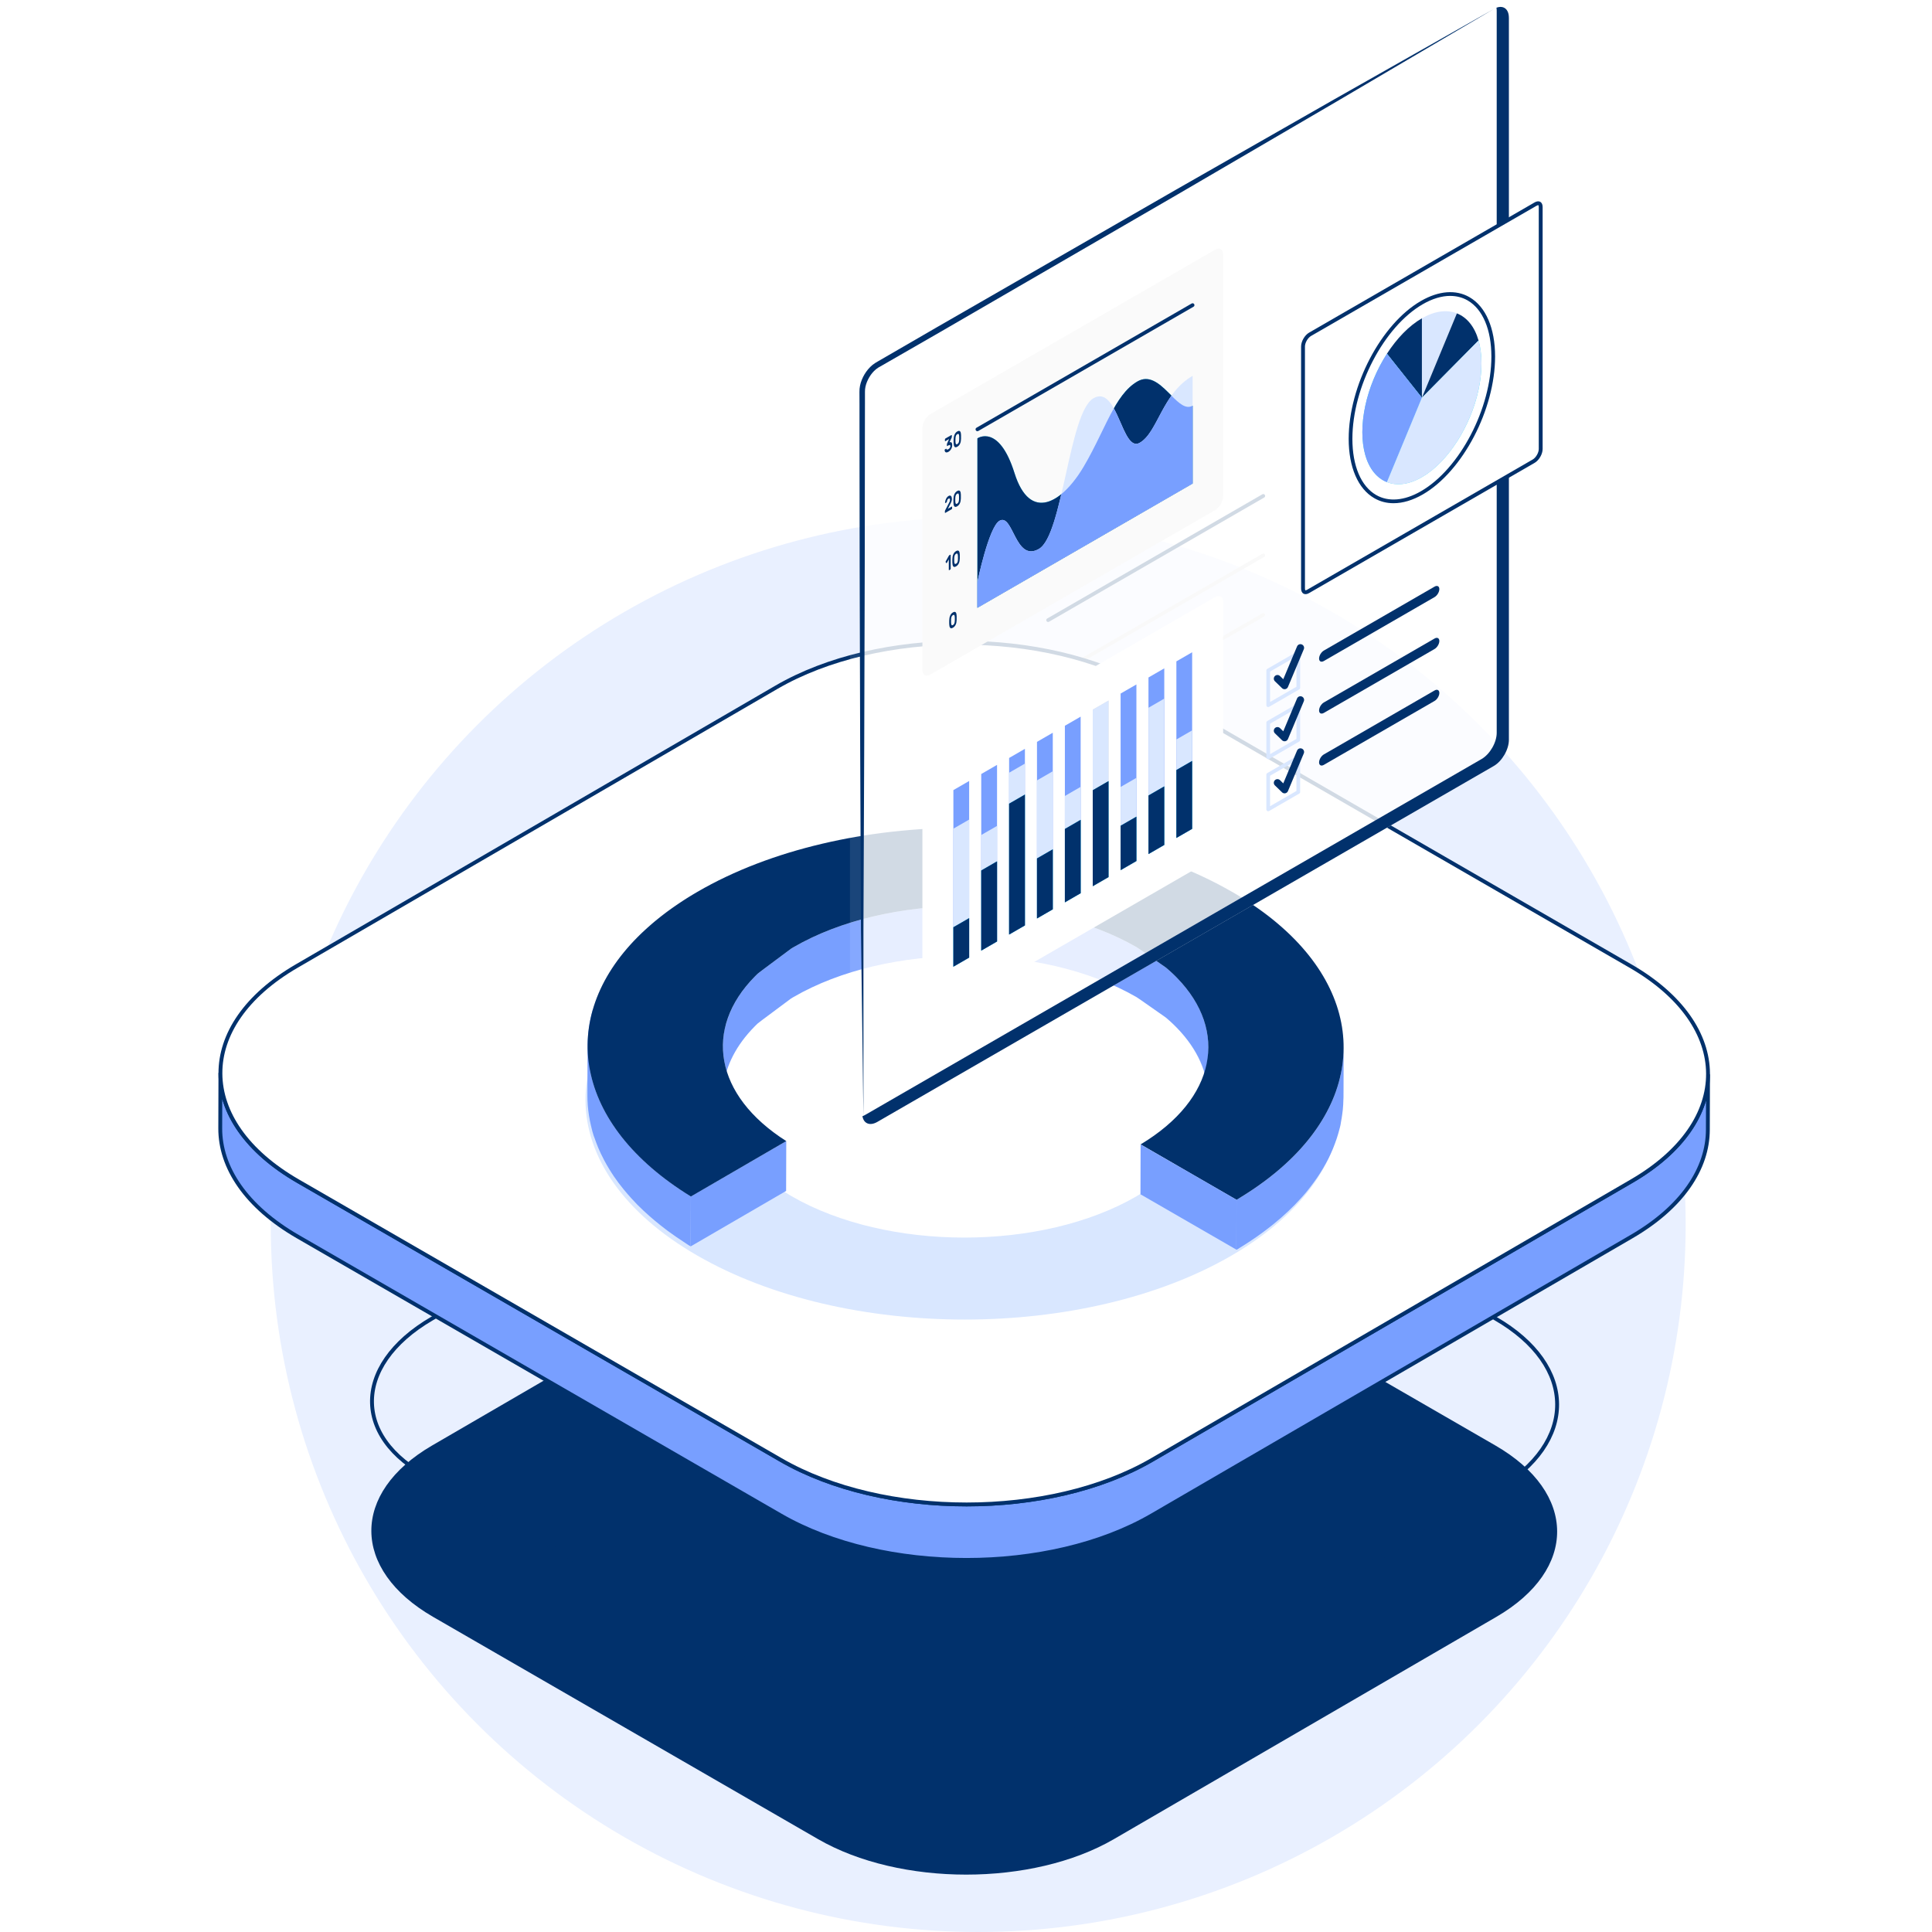 <svg width="500" height="500" viewBox="0 0 500 500" fill="none" xmlns="http://www.w3.org/2000/svg">
<rect x="0" y="0" width="500" height="500" fill="#808080" stroke="none"/>
<g clip-path="url(#clip0_4365_24511)">
<rect width="500" height="500" fill="white"/>
<ellipse cx="253.159" cy="316.909" rx="183.089" ry="183.091" fill="#E9F0FF"/>
<path d="M271.247 191.757C271.081 191.757 270.921 191.671 270.835 191.517C270.699 191.289 270.779 190.994 271.007 190.865L326.701 158.713C326.929 158.584 327.224 158.658 327.353 158.892C327.488 159.119 327.408 159.414 327.181 159.544L271.486 191.695C271.413 191.738 271.327 191.757 271.247 191.757Z" fill="#E0E0E0"/>
<path d="M271.247 176.354C271.081 176.354 270.921 176.268 270.835 176.115C270.699 175.887 270.779 175.592 271.007 175.463L326.701 143.311C326.929 143.182 327.224 143.256 327.353 143.489C327.488 143.717 327.408 144.012 327.181 144.141L271.486 176.293C271.413 176.336 271.327 176.354 271.247 176.354Z" fill="#E0E0E0"/>
<path d="M271.247 160.968C271.081 160.968 270.921 160.882 270.835 160.728C270.699 160.5 270.779 160.205 271.007 160.076L326.701 127.924C326.929 127.795 327.224 127.869 327.353 128.103C327.488 128.33 327.408 128.625 327.181 128.754L271.486 160.906C271.413 160.949 271.327 160.968 271.247 160.968Z" fill="#01316C"/>
<path d="M386.998 374.087C408.217 386.341 408.328 406.201 387.25 418.45L288.288 475.959C267.205 488.213 232.92 488.213 211.701 475.959L112.093 418.45C90.874 406.195 90.763 386.335 111.841 374.087L210.803 316.578C231.887 304.323 266.172 304.323 287.391 316.578L386.998 374.087Z" fill="#01316C"/>
<path d="M386.995 341.223C408.214 353.478 408.325 373.338 387.247 385.586L288.285 443.095C267.201 455.35 232.916 455.35 213.136 441.079L113.528 383.57C90.864 373.338 90.754 353.478 111.837 341.223L210.8 283.714C231.883 271.46 266.168 271.46 287.387 283.714L386.995 341.223Z" stroke="#01316C" stroke-miterlimit="10"/>
<path d="M422.291 305.672L298.143 377.821C271.698 393.193 228.682 393.193 202.059 377.821L77.1 305.672C63.702 297.937 57.012 287.785 57.043 277.652L57 292.01C56.969 302.143 63.659 312.294 77.057 320.029L202.016 392.178C228.639 407.55 271.649 407.55 298.1 392.178L422.248 320.029C435.387 312.393 441.966 302.401 441.991 292.397L442.034 278.04C442.003 288.044 435.43 298.035 422.291 305.672Z" fill="#789FFF" stroke="#01316C" stroke-miterlimit="10"/>
<path d="M421.98 250.014C448.603 265.386 448.739 290.3 422.293 305.672L298.146 377.821C271.701 393.193 228.685 393.193 202.062 377.821L77.103 305.672C50.479 290.3 50.344 265.386 76.789 250.014L200.936 177.865C227.382 162.493 270.397 162.493 297.021 177.865L421.98 250.014Z" fill="white" stroke="#01316C" stroke-miterlimit="10"/>
<path d="M318.33 244.755C279.999 222.625 218.04 222.613 179.961 244.749C141.876 266.884 142.079 302.774 180.41 324.909C218.728 347.033 280.7 347.033 318.779 324.903C356.863 302.768 356.648 266.884 318.33 244.761V244.755ZM294.184 309.568C269.596 323.858 229.587 323.858 204.845 309.568C180.096 295.279 179.967 272.104 204.556 257.815C229.144 243.525 269.147 243.531 293.895 257.815C318.637 272.098 318.773 295.266 294.184 309.556V309.568Z" fill="#D9E7FF"/>
<path d="M320.121 231.56L320.084 244.466C319.955 244.386 319.832 244.312 319.696 244.232L319.733 231.326C319.862 231.406 319.991 231.48 320.121 231.56Z" fill="#F0F0F0"/>
<path d="M177.893 232.379L177.856 245.285C177.764 245.347 177.671 245.402 177.579 245.463L177.616 232.557C177.708 232.496 177.8 232.44 177.893 232.379Z" fill="#F0F0F0"/>
<path d="M331.338 252.547C331.516 252.701 331.682 252.854 331.861 253.008C331.688 252.854 331.516 252.701 331.338 252.547Z" fill="#F0F0F0"/>
<path d="M323.61 233.747L323.573 246.653C323.419 246.548 323.272 246.45 323.118 246.351L323.155 233.445C323.309 233.55 323.456 233.648 323.61 233.747Z" fill="#F0F0F0"/>
<path d="M175.446 233.973L175.409 246.879C175.261 246.977 175.126 247.076 174.984 247.168L175.021 234.262C175.163 234.163 175.304 234.065 175.446 233.973Z" fill="#F0F0F0"/>
<path d="M175.015 234.262C175.156 234.163 175.297 234.065 175.439 233.973C175.291 234.071 175.156 234.163 175.015 234.262Z" fill="#F0F0F0"/>
<path d="M165.667 254.729C165.851 254.55 166.036 254.366 166.227 254.188C166.036 254.366 165.851 254.544 165.667 254.729Z" fill="#F0F0F0"/>
<path d="M171.134 249.974C171.146 245.67 171.158 241.372 171.171 237.068C171.324 236.951 171.472 236.834 171.626 236.711L171.589 249.617C171.435 249.734 171.281 249.851 171.134 249.974Z" fill="#F0F0F0"/>
<path d="M171.134 249.976C171.134 249.976 171.109 249.995 171.097 250.007L171.134 237.101C171.134 237.101 171.158 237.083 171.17 237.07C171.158 241.374 171.146 245.672 171.134 249.976Z" fill="#F0F0F0"/>
<path d="M162.298 258.311C162.421 258.17 162.544 258.028 162.673 257.887C162.55 258.028 162.421 258.17 162.298 258.311Z" fill="#F0F0F0"/>
<path d="M331.496 252.684C331.447 252.641 331.392 252.592 331.343 252.549L331.38 239.643C331.429 239.686 331.484 239.735 331.533 239.778C331.521 244.082 331.509 248.38 331.496 252.684Z" fill="#F0F0F0"/>
<path d="M331.493 252.685C331.505 248.381 331.518 244.083 331.53 239.779C331.647 239.884 331.758 239.982 331.874 240.087C331.862 244.391 331.85 248.689 331.837 252.993C331.721 252.888 331.61 252.79 331.493 252.685Z" fill="#F0F0F0"/>
<path d="M331.841 252.986C331.853 248.682 331.865 244.384 331.878 240.08C331.884 240.08 331.89 240.092 331.896 240.099L331.859 253.005L331.841 252.986Z" fill="#F0F0F0"/>
<path d="M332.795 253.852C332.752 253.809 332.703 253.766 332.66 253.723L332.697 240.816C332.746 240.859 332.789 240.903 332.832 240.946C332.82 245.25 332.808 249.548 332.795 253.852Z" fill="#F0F0F0"/>
<path d="M332.797 253.857C332.809 249.553 332.822 245.255 332.834 240.951C332.969 241.08 333.104 241.203 333.24 241.332C333.227 245.636 333.215 249.934 333.203 254.239C333.067 254.109 332.932 253.986 332.797 253.857Z" fill="#F0F0F0"/>
<path d="M333.202 254.234C333.214 249.93 333.227 245.632 333.239 241.328C333.239 241.328 333.245 241.334 333.251 241.34L333.214 254.247C333.214 254.247 333.208 254.24 333.202 254.234Z" fill="#F0F0F0"/>
<path d="M166.231 254.189C166.244 249.885 166.256 245.587 166.268 241.283L166.231 254.189Z" fill="#F0F0F0"/>
<path d="M165.705 254.687C165.717 250.383 165.73 246.085 165.742 241.781C165.914 241.615 166.086 241.449 166.258 241.283C166.246 245.587 166.234 249.885 166.222 254.189C166.043 254.355 165.877 254.521 165.705 254.687Z" fill="#F0F0F0"/>
<path d="M165.704 254.699C165.704 254.699 165.679 254.724 165.667 254.736L165.704 241.83C165.704 241.83 165.729 241.805 165.741 241.793C165.729 246.097 165.716 250.395 165.704 254.699Z" fill="#F0F0F0"/>
<path d="M165.068 242.455L165.031 255.361C164.865 255.527 164.699 255.693 164.539 255.865L164.576 242.959C164.742 242.793 164.902 242.627 165.068 242.455Z" fill="#F0F0F0"/>
<path d="M164.358 243.179C164.432 243.105 164.5 243.031 164.574 242.951C164.5 243.025 164.432 243.099 164.358 243.179Z" fill="#F0F0F0"/>
<path d="M164.573 242.951L164.536 255.857C164.463 255.931 164.395 256.005 164.321 256.085L164.358 243.179C164.432 243.105 164.5 243.031 164.573 242.951Z" fill="#F0F0F0"/>
<path d="M164.357 243.178L164.32 256.084C164.228 256.176 164.142 256.268 164.05 256.367L164.087 243.461C164.173 243.368 164.265 243.276 164.357 243.178Z" fill="#F0F0F0"/>
<path d="M163.824 243.746C163.91 243.654 164.003 243.555 164.089 243.463C163.996 243.555 163.91 243.654 163.824 243.746Z" fill="#F0F0F0"/>
<path d="M164.088 243.463L164.052 256.369C163.959 256.461 163.873 256.56 163.787 256.652L163.824 243.746C163.91 243.654 164.002 243.555 164.088 243.463Z" fill="#F0F0F0"/>
<path d="M163.822 243.75L163.785 256.656C163.718 256.73 163.65 256.804 163.576 256.878L163.613 243.971C163.681 243.898 163.748 243.824 163.822 243.75Z" fill="#F0F0F0"/>
<path d="M163.622 243.959L163.585 256.865C163.474 256.988 163.364 257.105 163.253 257.228L163.29 244.322C163.4 244.199 163.511 244.082 163.622 243.959Z" fill="#F0F0F0"/>
<path d="M163.291 244.336L163.254 257.242C163.211 257.291 163.168 257.334 163.125 257.384L163.162 244.477C163.205 244.428 163.248 244.385 163.291 244.336Z" fill="#F0F0F0"/>
<path d="M163.161 244.471L163.124 257.377C163.001 257.518 162.872 257.654 162.749 257.795L162.786 244.889C162.909 244.747 163.032 244.612 163.161 244.471Z" fill="#F0F0F0"/>
<path d="M162.783 244.893L162.746 257.799C162.746 257.799 162.697 257.854 162.666 257.885L162.703 244.979C162.703 244.979 162.752 244.923 162.783 244.893Z" fill="#F0F0F0"/>
<path d="M162.702 244.967L162.665 257.873C162.542 258.014 162.413 258.156 162.29 258.297L162.327 245.391C162.45 245.25 162.573 245.108 162.702 244.967Z" fill="#F0F0F0"/>
<path d="M162.333 245.404L162.296 258.31C162.296 258.31 162.247 258.366 162.223 258.397L162.26 245.49C162.26 245.49 162.309 245.435 162.333 245.404Z" fill="#F0F0F0"/>
<path d="M162.263 245.479L162.226 258.385C162.097 258.538 161.968 258.692 161.839 258.846L161.876 245.94C162.005 245.786 162.134 245.632 162.263 245.479Z" fill="#F0F0F0"/>
<path d="M161.874 245.945L161.837 258.851C161.837 258.851 161.812 258.882 161.794 258.901L161.831 245.994C161.831 245.994 161.855 245.964 161.874 245.945Z" fill="#F0F0F0"/>
<path d="M161.836 245.99L161.799 258.896C161.67 259.05 161.541 259.204 161.418 259.358L161.455 246.451C161.578 246.298 161.707 246.144 161.836 245.99Z" fill="#F0F0F0"/>
<path d="M161.453 246.457L161.416 259.363C161.416 259.363 161.385 259.4 161.373 259.419L161.41 246.512C161.41 246.512 161.441 246.475 161.453 246.457Z" fill="#F0F0F0"/>
<path d="M161.406 246.516L161.369 259.422C161.24 259.582 161.111 259.742 160.981 259.901L161.018 246.995C161.147 246.835 161.277 246.675 161.406 246.516Z" fill="#F0F0F0"/>
<path d="M161.02 246.982L160.984 259.889C160.984 259.889 160.965 259.907 160.959 259.919L160.996 247.013C160.996 247.013 161.014 246.995 161.02 246.982Z" fill="#F0F0F0"/>
<path d="M159.485 261.875C159.498 257.571 159.51 253.273 159.522 248.969C159.996 248.311 160.488 247.659 160.998 247.014L160.961 259.92C160.445 260.565 159.953 261.217 159.485 261.875Z" fill="#F0F0F0"/>
<path d="M157.116 265.515C157.129 261.211 157.141 256.913 157.153 252.609C157.866 251.385 158.653 250.168 159.514 248.969C159.502 253.273 159.49 257.571 159.477 261.875C158.616 263.074 157.829 264.291 157.116 265.515Z" fill="#F0F0F0"/>
<path d="M188.213 276.697C188.281 276.488 188.354 276.279 188.434 276.07C188.36 276.279 188.287 276.488 188.213 276.697Z" fill="#F0F0F0"/>
<path d="M154.808 270.165C154.82 265.861 154.832 261.563 154.844 257.259C155.502 255.697 156.271 254.148 157.156 252.623C157.144 256.927 157.132 261.225 157.12 265.529C156.234 267.06 155.459 268.61 154.808 270.165Z" fill="#F0F0F0"/>
<path d="M190.867 258.298C190.904 258.236 190.941 258.175 190.984 258.113C190.947 258.175 190.91 258.236 190.867 258.298Z" fill="#F0F0F0"/>
<path d="M190.56 258.819C190.664 258.647 190.769 258.481 190.873 258.309C190.769 258.475 190.664 258.647 190.56 258.819Z" fill="#F0F0F0"/>
<path d="M153.454 273.925C153.466 269.627 153.479 265.323 153.491 261.025C153.866 259.758 154.315 258.504 154.844 257.256C154.831 261.56 154.819 265.858 154.807 270.162C154.284 271.41 153.835 272.665 153.46 273.931L153.454 273.925Z" fill="#F0F0F0"/>
<path d="M304.617 253.084C304.475 252.942 304.358 252.819 304.235 252.696C304.094 252.555 303.971 252.432 303.848 252.315C303.694 252.161 303.571 252.051 303.455 251.94C303.27 251.768 303.159 251.663 303.043 251.559C302.858 251.393 302.747 251.288 302.624 251.184C302.428 251.012 302.311 250.907 302.2 250.809C302.003 250.637 301.887 250.538 301.77 250.44C294.557 245.373 294.367 245.263 294.176 245.152C269.575 230.948 229.794 230.948 205.341 245.158C205.15 245.269 204.966 245.379 204.781 245.49C196.339 251.768 196.228 251.872 196.118 251.977C195.933 252.155 195.823 252.266 195.706 252.377C195.54 252.537 195.423 252.659 195.306 252.776C191.408 256.736 188.924 261.028 187.799 265.412C187.799 265.375 187.799 265.332 187.799 265.295C187.719 265.603 187.645 265.916 187.577 266.224C187.504 266.556 187.442 266.888 187.387 267.22C187.338 267.515 187.313 267.816 187.276 268.111C187.258 268.265 187.233 268.419 187.221 268.572C187.147 269.286 187.098 269.999 187.092 270.712L187.055 283.618C187.055 283.618 187.055 283.575 187.055 283.551V283.631C187.055 282.911 187.104 282.198 187.178 281.479C187.196 281.325 187.215 281.171 187.233 281.017C187.903 275.699 190.572 270.448 195.269 265.683C195.386 265.566 195.503 265.449 195.669 265.283C195.78 265.172 195.896 265.061 196.081 264.883C196.192 264.779 196.296 264.674 204.744 258.396C204.929 258.286 205.119 258.175 205.304 258.064C229.763 243.848 269.539 243.848 294.139 258.058C294.33 258.169 294.521 258.279 301.733 263.346C301.85 263.444 301.967 263.543 302.163 263.715C302.28 263.813 302.391 263.918 302.588 264.09C302.704 264.194 302.821 264.299 303.006 264.465C303.123 264.57 303.233 264.674 303.418 264.846C303.534 264.957 303.657 265.074 303.811 265.221C303.934 265.344 304.057 265.461 304.198 265.603C304.321 265.726 304.444 265.849 304.58 265.99C309.997 271.555 312.696 277.759 312.684 283.957L312.72 271.05C312.739 264.852 310.04 258.642 304.617 253.084Z" fill="#789FFF"/>
<path d="M347.686 284.053C347.711 274.412 343.517 264.764 335.112 256.113L335.149 243.207C343.56 251.858 347.754 261.506 347.723 271.147C347.711 275.02 347.699 280.179 347.686 284.053Z" fill="#F0F0F0"/>
<path d="M187.305 286.983C187.127 285.858 187.041 284.733 187.047 283.607L187.084 270.701C187.084 271.826 187.17 272.952 187.342 274.077C187.33 278.381 187.318 282.679 187.305 286.983Z" fill="#F0F0F0"/>
<path d="M187.309 286.986C187.278 286.58 187.309 286.045 187.309 285.639C187.309 285.43 187.309 285.147 187.309 284.932C187.309 284.717 187.309 284.428 187.309 284.213C187.309 283.217 187.309 282.221 187.315 281.225C187.315 279.3 187.327 277.382 187.333 275.457C187.333 275.002 187.333 274.541 187.333 274.086C187.438 274.756 187.573 275.426 187.745 276.09C187.733 280.395 187.721 284.692 187.708 288.997C187.542 288.333 187.401 287.662 187.296 286.992L187.309 286.986Z" fill="#F0F0F0"/>
<path d="M187.718 288.983C187.681 288.7 187.718 288.417 187.718 288.134C187.718 287.851 187.718 287.568 187.718 287.286C187.73 283.547 187.736 279.809 187.748 276.07C188.437 278.782 189.654 281.457 191.394 284.045C191.382 288.349 191.37 292.647 191.358 296.951C189.611 294.369 188.4 291.688 187.711 288.976L187.718 288.983Z" fill="#F0F0F0"/>
<path d="M191.37 296.955C191.29 296.691 191.37 296.31 191.37 296.033C191.37 295.025 191.37 294.016 191.376 293.008C191.376 291.692 191.382 290.376 191.388 289.06C191.388 287.388 191.4 285.715 191.4 284.043C191.984 284.91 192.63 285.771 193.337 286.613C193.325 290.917 193.312 295.215 193.3 299.519C192.593 298.671 191.947 297.816 191.363 296.949L191.37 296.955Z" fill="#F0F0F0"/>
<path d="M193.304 299.535C193.304 299.535 193.304 299.48 193.304 299.455C193.304 299.252 193.304 299.055 193.304 298.853C193.304 298.625 193.304 298.398 193.304 298.176C193.316 294.327 193.328 290.478 193.334 286.629C195.917 289.722 199.293 292.655 203.474 295.311L203.437 308.217C199.262 305.561 195.88 302.628 193.304 299.535Z" fill="#F0F0F0"/>
<path d="M178.801 309.649C178.119 309.231 177.473 308.801 176.815 308.37C176.2 307.971 175.585 307.565 174.995 307.159C174.269 306.661 173.556 306.157 172.868 305.646C172.253 305.191 171.669 304.724 171.078 304.263C170.064 303.464 169.092 302.658 168.164 301.834C167.641 301.373 167.125 300.912 166.627 300.451C166.067 299.922 165.514 299.393 164.985 298.858C164.456 298.323 163.958 297.782 163.46 297.235C162.741 296.448 162.058 295.655 161.407 294.855C160.97 294.32 160.54 293.779 160.134 293.238C159.74 292.709 159.353 292.181 158.99 291.646C158.547 291 158.135 290.348 157.736 289.697C157.299 288.989 156.893 288.276 156.506 287.557C156.168 286.924 155.836 286.284 155.535 285.645C155.295 285.14 155.067 284.636 154.858 284.126C154.532 283.351 154.237 282.57 153.973 281.783C153.604 280.713 153.278 279.643 153.02 278.567C153.008 278.506 152.989 278.451 152.977 278.389C152.872 277.934 152.792 277.479 152.706 277.018C152.915 275.985 153.149 274.952 153.456 273.931C153.469 269.633 153.481 265.329 153.493 261.031C153.02 262.618 152.669 264.21 152.43 265.809C152.245 267.075 152.128 268.342 152.085 269.615C152.073 269.941 152.067 270.261 152.067 270.586V270.925C152.067 270.82 152.055 270.715 152.055 270.611L152.018 283.517C152.018 285.257 152.159 286.991 152.43 288.725C152.43 288.756 152.442 288.787 152.448 288.817C152.577 289.647 152.743 290.471 152.94 291.301C152.952 291.357 152.971 291.418 152.983 291.474C153.081 291.892 153.174 292.304 153.284 292.722C153.284 292.673 153.284 292.617 153.284 292.568C153.284 292.617 153.278 292.673 153.284 292.722C153.395 293.109 153.506 293.49 153.629 293.878C153.715 294.148 153.844 294.419 153.936 294.696C154.206 295.476 154.496 296.257 154.821 297.038C155.037 297.542 155.264 298.047 155.498 298.551C155.799 299.19 156.131 299.83 156.469 300.469C156.857 301.189 157.262 301.902 157.699 302.609C158.099 303.261 158.511 303.912 158.953 304.558C159.316 305.093 159.703 305.622 160.097 306.151C160.503 306.692 160.933 307.233 161.37 307.774C162.021 308.573 162.704 309.366 163.423 310.153C163.921 310.694 164.419 311.242 164.948 311.777C165.477 312.312 166.03 312.84 166.59 313.369C167.088 313.836 167.604 314.291 168.121 314.753C169.049 315.577 170.027 316.382 171.035 317.181C171.626 317.643 172.21 318.11 172.825 318.565C173.513 319.075 174.226 319.579 174.952 320.077C175.542 320.483 176.157 320.889 176.772 321.289C177.356 321.67 177.891 322.063 178.494 322.439C178.494 322.426 178.494 322.414 178.494 322.402C178.586 322.457 178.666 322.512 178.758 322.568L178.795 309.661L178.801 309.649Z" fill="#789FFF"/>
<path d="M203.479 295.309L203.442 308.215L178.768 322.554L178.805 309.647L203.479 295.309Z" fill="#789FFF"/>
<path d="M320.664 323.014C320.664 323.014 320.658 323.014 320.651 323.02C320.664 318.716 320.676 314.418 320.688 310.114C320.688 310.114 320.694 310.114 320.701 310.107C320.688 314.412 320.676 318.709 320.664 323.014Z" fill="#F0F0F0"/>
<path d="M347.522 287.139C347.608 286.272 347.651 285.405 347.67 284.538C347.67 284.378 347.694 284.225 347.694 284.065L347.731 271.158C347.731 271.195 347.731 271.232 347.731 271.269V271.152C347.731 271.312 347.713 271.472 347.713 271.632C347.7 272.499 347.651 273.366 347.565 274.233C347.528 274.639 347.467 275.044 347.411 275.45C347.325 276.108 347.215 276.766 347.092 277.418C346.981 277.984 346.883 278.549 346.741 279.115C346.735 279.14 346.729 279.164 346.723 279.195C346.52 280 346.286 280.8 346.028 281.599C345.979 281.74 345.93 281.888 345.88 282.029C345.641 282.737 345.376 283.437 345.093 284.138C345.038 284.28 344.983 284.421 344.921 284.563C344.583 285.362 344.226 286.155 343.827 286.942C343.821 286.961 343.808 286.979 343.802 286.998C342.954 288.682 341.958 290.349 340.832 291.99C340.771 292.076 340.709 292.163 340.648 292.249C340.15 292.968 339.621 293.681 339.068 294.388C338.982 294.499 338.889 294.616 338.803 294.727C338.225 295.452 337.623 296.172 336.989 296.885C336.916 296.965 336.842 297.051 336.768 297.131C334.653 299.492 332.224 301.785 329.494 303.987C329.433 304.036 329.371 304.085 329.31 304.134C328.431 304.841 327.521 305.536 326.574 306.225C326.537 306.255 326.5 306.28 326.457 306.311C324.452 307.762 322.307 309.17 320.019 310.529L319.982 323.435C320.216 323.294 320.431 323.152 320.665 323.011C320.665 323.023 320.665 323.029 320.665 323.041C322.7 321.812 324.612 320.533 326.414 319.223C326.457 319.192 326.494 319.162 326.537 319.131C327.478 318.448 328.381 317.754 329.261 317.053C329.328 317.003 329.39 316.948 329.457 316.899C332.187 314.698 334.61 312.404 336.731 310.043C336.805 309.963 336.879 309.883 336.946 309.797C337.199 309.514 337.457 309.238 337.697 308.955C337.844 308.776 337.998 308.598 338.145 308.42C338.361 308.162 338.551 307.897 338.76 307.639C338.853 307.528 338.939 307.411 339.025 307.301C339.578 306.594 340.107 305.88 340.605 305.161C340.666 305.075 340.728 304.989 340.789 304.903C341.915 303.261 342.904 301.595 343.759 299.91C343.765 299.891 343.778 299.873 343.784 299.861C344.177 299.074 344.54 298.281 344.878 297.481C344.94 297.34 344.995 297.198 345.05 297.057C345.333 296.356 345.598 295.655 345.837 294.954C345.887 294.807 345.936 294.659 345.985 294.517C346.243 293.718 346.477 292.919 346.68 292.12C346.686 292.095 346.692 292.064 346.698 292.04C346.723 291.947 346.754 291.849 346.778 291.757C346.797 291.677 346.815 291.591 346.833 291.511C346.864 291.388 346.889 291.259 346.92 291.136C346.92 291.123 346.92 291.117 346.926 291.105C346.981 290.853 347 290.601 347.049 290.343C347.178 289.685 347.282 289.033 347.368 288.375C347.424 287.969 347.479 287.563 347.522 287.157V287.139Z" fill="#789FFF"/>
<path d="M320.063 310.498C320.051 314.802 320.039 319.1 320.026 323.404C320.235 323.281 320.444 323.158 320.647 323.029C320.66 318.725 320.672 314.427 320.684 310.123C320.481 310.246 320.272 310.369 320.063 310.498Z" fill="#789FFF"/>
<path d="M318.843 230.796C319.139 230.968 319.44 231.141 319.729 231.313C320.276 231.645 320.442 231.737 320.602 231.835C321.057 232.118 321.266 232.241 321.469 232.37C321.819 232.592 322.065 232.745 322.311 232.905C322.828 233.237 322.982 233.342 323.141 233.44C323.295 233.539 323.449 233.643 323.596 233.742C324.488 234.344 324.629 234.436 324.771 234.535C324.918 234.639 325.06 234.738 325.207 234.836C325.718 235.193 325.884 235.309 326.044 235.426C326.499 235.758 326.665 235.875 326.831 235.998C327.261 236.312 327.421 236.435 327.581 236.558C328.017 236.89 328.183 237.019 328.355 237.148C328.761 237.462 328.933 237.603 329.106 237.738C329.487 238.039 329.665 238.187 329.843 238.335C330.2 238.624 330.385 238.783 330.563 238.937C330.889 239.214 331.073 239.374 331.258 239.534C331.559 239.792 331.725 239.946 331.903 240.099C332.235 240.394 332.414 240.554 332.592 240.72C332.887 240.991 333.071 241.163 333.256 241.335C333.526 241.587 333.717 241.772 333.902 241.95C334.148 242.19 334.344 242.38 334.529 242.571C334.756 242.799 334.953 243.002 335.15 243.198C355.969 264.614 350.952 292.154 320.018 310.502L295.19 296.17C314.828 284.376 317.958 266.766 304.616 253.073C304.474 252.932 304.357 252.809 304.234 252.686C304.093 252.544 303.97 252.421 303.847 252.305C303.693 252.151 303.57 252.04 303.454 251.929C303.269 251.757 303.158 251.653 303.042 251.548C302.857 251.382 302.746 251.278 302.623 251.173C302.427 251.001 302.31 250.896 302.199 250.798C302.002 250.626 301.886 250.528 301.769 250.429C294.556 245.363 294.366 245.252 294.175 245.141C269.574 230.938 229.793 230.938 205.34 245.147C205.149 245.258 204.965 245.369 204.78 245.479C196.338 251.757 196.227 251.862 196.117 251.966C195.932 252.145 195.822 252.255 195.705 252.366C195.539 252.526 195.422 252.649 195.305 252.766C182.079 266.201 184.834 283.448 203.477 295.315L178.802 309.654C148.582 291.091 143.958 263.649 165.066 242.46C165.281 242.245 165.472 242.061 165.663 241.87C165.89 241.649 166.075 241.47 166.265 241.292C166.517 241.052 166.702 240.88 166.886 240.714C167.163 240.462 167.341 240.296 167.519 240.136C167.821 239.866 167.999 239.712 168.171 239.558C168.485 239.288 168.657 239.14 168.829 238.986C169.173 238.697 169.339 238.556 169.505 238.415C169.868 238.113 170.034 237.984 170.2 237.849C170.575 237.548 170.741 237.412 170.907 237.283C171.301 236.976 171.461 236.853 171.627 236.724C172.033 236.41 172.199 236.287 172.358 236.164C172.789 235.844 172.943 235.728 173.109 235.611C173.564 235.285 173.717 235.168 173.871 235.064C174.351 234.725 174.498 234.621 174.646 234.522C175.156 234.172 175.297 234.074 175.445 233.975C175.955 233.631 176.103 233.539 176.251 233.434C176.392 233.342 176.533 233.25 176.669 233.157C177.247 232.782 177.431 232.666 177.609 232.555C178.071 232.26 178.261 232.149 178.446 232.032C178.937 231.731 179.134 231.614 179.325 231.497C179.897 231.153 180.192 230.981 180.487 230.809C218.572 208.673 280.513 208.673 318.843 230.809V230.796Z" fill="#01316C"/>
<path d="M320.015 310.512L319.979 323.412L295.15 309.08L295.187 296.18L320.015 310.512Z" fill="#789FFF"/>
<path opacity="0.1" d="M390.497 4.594C390.497 3.321 390.036 2.442 389.304 2.042L386.236 0.283H386.23C385.517 -0.147 384.527 -0.104 383.426 0.529L223.881 92.643C221.723 93.891 219.971 96.923 219.971 99.419V286.291C219.971 287.546 220.42 288.425 221.133 288.831L224.269 290.626C224.976 291.038 225.953 290.977 227.035 290.356L386.58 198.241C388.738 196.993 390.491 193.962 390.491 191.466V4.594H390.497Z" fill="white"/>
<path opacity="0.8" d="M386.582 2.324L227.037 94.438C224.879 95.687 223.127 98.718 223.127 101.214V288.086C223.127 290.583 224.879 291.591 227.037 290.343L386.582 198.229C388.74 196.981 390.493 193.949 390.493 191.453V4.581C390.493 2.085 388.74 1.076 386.576 2.324H386.582Z" fill="white"/>
<path d="M390.501 4.584V191.456C390.501 193.959 388.754 196.984 386.59 198.238L227.045 290.352C225.121 291.453 223.528 290.795 223.196 288.877C223.418 288.803 223.645 288.686 223.885 288.551L383.436 196.437C385.594 195.182 387.346 192.157 387.346 189.655V2.783C387.346 2.494 387.328 2.235 387.279 1.996C389.111 1.313 390.494 2.358 390.494 4.584H390.501Z" fill="#01316C"/>
<path d="M386.586 2.338L345.735 26.386L304.803 50.292L263.792 74.063L243.286 85.948L233.012 91.857L227.877 94.809C226.223 95.633 225.08 97.139 224.373 98.824C224.028 99.679 223.832 100.533 223.85 101.443V104.407L223.838 110.334L223.826 122.183L223.795 145.886L223.659 193.293L223.457 240.7V289.037L222.817 240.7L222.614 193.293L222.479 145.886L222.448 122.183L222.436 110.334V104.407L222.424 101.443C222.399 100.373 222.639 99.26 223.038 98.289C223.432 97.299 223.985 96.383 224.668 95.565C225.012 95.153 225.4 94.778 225.818 94.428C226.242 94.083 226.746 93.788 227.152 93.555L232.28 90.585L242.536 84.645L263.078 72.827L304.17 49.191L345.341 25.691L386.592 2.332L386.586 2.338Z" fill="#01316C"/>
<path d="M240.79 107.165L314.469 64.628C315.613 63.964 316.541 64.505 316.541 65.827V128.439C316.541 129.761 315.613 131.372 314.469 132.03L240.79 174.567C239.646 175.231 238.718 174.69 238.718 173.368V110.755C238.718 109.433 239.646 107.823 240.79 107.165Z" fill="#FAFAFA"/>
<path d="M247.581 159.432C247.581 159.5 247.581 159.58 247.581 159.66V160.176C247.581 160.262 247.581 160.336 247.581 160.41C247.575 160.625 247.55 160.834 247.52 161.037C247.489 161.24 247.434 161.424 247.354 161.603C247.28 161.781 247.181 161.941 247.058 162.082C246.942 162.23 246.794 162.347 246.616 162.451C246.437 162.556 246.296 162.599 246.173 162.593C246.056 162.593 245.958 162.537 245.884 162.445C245.81 162.353 245.755 162.23 245.718 162.07C245.681 161.91 245.663 161.726 245.657 161.517C245.657 161.381 245.65 161.222 245.65 161.043C245.65 160.865 245.65 160.705 245.657 160.564C245.663 160.348 245.681 160.139 245.718 159.93C245.755 159.727 245.81 159.531 245.884 159.359C245.958 159.18 246.056 159.014 246.173 158.867C246.29 158.719 246.437 158.596 246.616 158.492C246.788 158.393 246.935 158.344 247.058 158.35C247.175 158.35 247.274 158.405 247.354 158.492C247.427 158.584 247.483 158.707 247.52 158.867C247.556 159.026 247.575 159.211 247.581 159.42V159.432ZM246.142 161.209C246.155 161.468 246.198 161.646 246.265 161.75C246.333 161.855 246.456 161.861 246.622 161.763C246.788 161.664 246.905 161.529 246.978 161.345C247.046 161.16 247.089 160.933 247.101 160.662C247.101 160.521 247.108 160.367 247.108 160.195C247.108 160.023 247.108 159.875 247.101 159.74C247.089 159.481 247.046 159.303 246.978 159.199C246.911 159.094 246.788 159.094 246.622 159.186C246.456 159.285 246.339 159.426 246.265 159.604C246.191 159.789 246.155 160.016 246.142 160.287C246.142 160.428 246.136 160.582 246.136 160.754C246.136 160.926 246.136 161.074 246.142 161.209Z" fill="#01316C"/>
<path d="M244.738 145.485C244.738 145.485 244.714 145.43 244.72 145.387C244.72 145.344 244.738 145.301 244.757 145.264L245.531 143.88C245.55 143.849 245.568 143.813 245.593 143.782C245.611 143.751 245.636 143.726 245.66 143.714L245.937 143.554C245.937 143.554 245.986 143.542 246.005 143.554C246.023 143.573 246.036 143.603 246.036 143.64V147.188C246.036 147.231 246.023 147.268 246.005 147.311C245.986 147.354 245.962 147.379 245.937 147.397L245.648 147.563C245.648 147.563 245.599 147.576 245.581 147.563C245.562 147.545 245.55 147.514 245.55 147.477V144.766L245.046 145.669C245.027 145.706 245.003 145.731 244.978 145.743C244.953 145.749 244.929 145.743 244.91 145.725L244.744 145.497L244.738 145.485Z" fill="#01316C"/>
<path d="M248.395 143.563C248.395 143.631 248.395 143.705 248.395 143.791V144.307C248.395 144.393 248.395 144.467 248.395 144.541C248.388 144.756 248.37 144.965 248.333 145.168C248.296 145.371 248.241 145.555 248.167 145.734C248.093 145.912 247.995 146.072 247.872 146.213C247.755 146.361 247.608 146.478 247.429 146.582C247.251 146.687 247.103 146.73 246.986 146.724C246.87 146.724 246.771 146.668 246.698 146.576C246.624 146.484 246.568 146.361 246.531 146.201C246.495 146.041 246.476 145.857 246.47 145.648C246.47 145.512 246.464 145.352 246.464 145.174C246.464 144.996 246.464 144.836 246.47 144.695C246.476 144.479 246.501 144.27 246.531 144.061C246.562 143.858 246.618 143.662 246.698 143.489C246.771 143.311 246.87 143.145 246.986 142.997C247.103 142.85 247.251 142.727 247.429 142.622C247.601 142.524 247.749 142.475 247.872 142.481C247.989 142.481 248.087 142.536 248.167 142.622C248.241 142.715 248.296 142.838 248.333 142.997C248.37 143.157 248.388 143.342 248.395 143.551V143.563ZM246.956 145.34C246.968 145.598 247.011 145.777 247.079 145.881C247.146 145.986 247.269 145.986 247.435 145.894C247.601 145.795 247.718 145.66 247.792 145.475C247.86 145.291 247.903 145.063 247.915 144.793C247.915 144.651 247.921 144.498 247.921 144.326C247.921 144.153 247.921 144.006 247.915 143.871C247.903 143.612 247.86 143.434 247.792 143.33C247.724 143.225 247.601 143.219 247.435 143.317C247.269 143.416 247.153 143.551 247.079 143.735C247.011 143.92 246.968 144.147 246.956 144.418C246.956 144.559 246.95 144.713 246.95 144.885C246.95 145.057 246.95 145.205 246.956 145.34Z" fill="#01316C"/>
<path d="M245.689 129.994C245.763 129.865 245.806 129.748 245.824 129.644C245.843 129.539 245.855 129.453 245.855 129.373C245.855 129.22 245.824 129.115 245.769 129.041C245.707 128.974 245.609 128.98 245.474 129.054C245.345 129.127 245.246 129.232 245.185 129.367C245.123 129.502 245.08 129.65 245.056 129.822C245.049 129.871 245.037 129.921 245.013 129.951C244.994 129.988 244.969 130.013 244.951 130.025L244.668 130.185C244.668 130.185 244.619 130.197 244.601 130.185C244.582 130.167 244.57 130.142 244.576 130.093C244.582 129.927 244.613 129.755 244.656 129.576C244.705 129.404 244.767 129.238 244.846 129.084C244.926 128.931 245.019 128.789 245.129 128.66C245.234 128.537 245.351 128.433 245.474 128.365C245.621 128.279 245.75 128.242 245.861 128.254C245.972 128.267 246.064 128.31 246.132 128.39C246.205 128.469 246.255 128.568 246.291 128.691C246.328 128.814 246.347 128.949 246.347 129.09C246.347 129.183 246.347 129.269 246.334 129.355C246.328 129.441 246.31 129.533 246.285 129.632C246.261 129.73 246.224 129.834 246.168 129.957C246.119 130.074 246.052 130.21 245.972 130.363L245.314 131.673L246.304 131.101C246.304 131.101 246.353 131.089 246.371 131.101C246.39 131.12 246.402 131.15 246.402 131.187V131.575C246.402 131.618 246.39 131.654 246.371 131.698C246.353 131.734 246.328 131.765 246.304 131.777L244.637 132.737C244.637 132.737 244.588 132.749 244.57 132.737C244.551 132.718 244.539 132.688 244.539 132.651V132.319C244.539 132.257 244.551 132.196 244.576 132.134C244.601 132.073 244.619 132.03 244.637 132.005L245.695 129.982L245.689 129.994Z" fill="#01316C"/>
<path d="M248.672 128.02C248.672 128.088 248.672 128.167 248.672 128.247V128.764C248.672 128.85 248.672 128.924 248.672 128.998C248.666 129.213 248.647 129.422 248.61 129.625C248.573 129.828 248.518 130.012 248.444 130.19C248.371 130.369 248.272 130.529 248.149 130.67C248.032 130.818 247.885 130.934 247.707 131.039C247.528 131.143 247.381 131.187 247.264 131.18C247.147 131.18 247.049 131.125 246.975 131.039C246.901 130.947 246.846 130.824 246.809 130.664C246.772 130.504 246.754 130.32 246.747 130.11C246.747 129.975 246.741 129.815 246.741 129.637C246.741 129.459 246.741 129.299 246.747 129.157C246.754 128.942 246.778 128.733 246.809 128.524C246.84 128.321 246.895 128.124 246.975 127.952C247.049 127.774 247.147 127.608 247.264 127.46C247.381 127.313 247.528 127.19 247.707 127.085C247.879 126.987 248.026 126.938 248.149 126.944C248.266 126.944 248.364 126.999 248.444 127.085C248.518 127.178 248.573 127.301 248.61 127.46C248.647 127.62 248.666 127.805 248.672 128.014V128.02ZM247.233 129.797C247.245 130.055 247.288 130.233 247.356 130.338C247.424 130.443 247.547 130.443 247.713 130.35C247.879 130.252 247.995 130.117 248.069 129.932C248.143 129.748 248.18 129.52 248.192 129.25C248.192 129.108 248.198 128.954 248.198 128.782C248.198 128.61 248.198 128.463 248.192 128.327C248.18 128.069 248.137 127.891 248.069 127.786C248.002 127.682 247.879 127.682 247.713 127.774C247.547 127.872 247.43 128.008 247.356 128.192C247.288 128.377 247.245 128.604 247.233 128.875C247.233 129.016 247.227 129.17 247.227 129.342C247.227 129.514 247.227 129.662 247.233 129.797Z" fill="#01316C"/>
<path d="M246.235 112.602C246.235 112.602 246.284 112.59 246.302 112.602C246.321 112.62 246.333 112.651 246.333 112.688V113.075C246.333 113.118 246.327 113.155 246.308 113.204C246.29 113.247 246.272 113.291 246.253 113.327L245.731 114.471C245.835 114.428 245.933 114.416 246.019 114.422C246.106 114.428 246.179 114.465 246.241 114.52C246.302 114.576 246.351 114.662 246.382 114.772C246.413 114.883 246.431 115.012 246.431 115.172C246.431 115.363 246.407 115.547 246.358 115.719C246.309 115.898 246.241 116.064 246.155 116.211C246.069 116.365 245.964 116.5 245.847 116.623C245.73 116.746 245.601 116.844 245.466 116.924C245.3 117.023 245.153 117.072 245.03 117.084C244.907 117.097 244.802 117.078 244.722 117.029C244.636 116.98 244.575 116.906 244.538 116.814C244.495 116.715 244.47 116.611 244.464 116.5C244.464 116.457 244.47 116.414 244.488 116.377C244.507 116.34 244.532 116.31 244.556 116.297L244.839 116.137C244.839 116.137 244.882 116.125 244.894 116.137C244.907 116.15 244.925 116.174 244.943 116.211C244.956 116.248 244.974 116.279 244.999 116.303C245.023 116.328 245.054 116.346 245.091 116.353C245.128 116.359 245.177 116.353 245.239 116.34C245.3 116.322 245.368 116.291 245.454 116.242C245.601 116.156 245.712 116.045 245.804 115.904C245.897 115.762 245.94 115.609 245.94 115.443C245.94 115.277 245.897 115.184 245.804 115.166C245.718 115.147 245.601 115.178 245.454 115.264L245.159 115.436C245.159 115.436 245.109 115.449 245.091 115.436C245.073 115.418 245.06 115.387 245.06 115.35V114.963C245.06 114.92 245.073 114.883 245.085 114.834C245.103 114.791 245.122 114.748 245.134 114.711L245.632 113.616L244.648 114.182C244.648 114.182 244.599 114.194 244.581 114.182C244.562 114.164 244.55 114.133 244.55 114.096V113.709C244.55 113.666 244.562 113.629 244.581 113.586C244.599 113.543 244.624 113.518 244.648 113.5L246.21 112.596L246.235 112.602Z" fill="#01316C"/>
<path d="M248.718 112.594C248.718 112.662 248.718 112.742 248.718 112.822V113.338C248.718 113.424 248.718 113.498 248.718 113.572C248.712 113.787 248.687 113.996 248.656 114.199C248.619 114.402 248.57 114.587 248.49 114.765C248.417 114.943 248.318 115.103 248.195 115.245C248.078 115.392 247.931 115.509 247.752 115.613C247.574 115.718 247.427 115.761 247.31 115.755C247.193 115.755 247.095 115.699 247.021 115.607C246.947 115.515 246.892 115.392 246.855 115.232C246.818 115.072 246.799 114.888 246.793 114.679C246.793 114.544 246.787 114.384 246.787 114.205C246.787 114.027 246.787 113.867 246.793 113.726C246.799 113.511 246.818 113.302 246.855 113.092C246.892 112.89 246.947 112.693 247.021 112.521C247.095 112.342 247.193 112.176 247.31 112.029C247.427 111.881 247.574 111.758 247.752 111.654C247.925 111.555 248.072 111.506 248.195 111.512C248.312 111.512 248.41 111.568 248.49 111.654C248.564 111.746 248.619 111.869 248.656 112.029C248.693 112.189 248.712 112.373 248.718 112.582V112.594ZM247.279 114.371C247.291 114.63 247.334 114.808 247.402 114.912C247.47 115.017 247.593 115.017 247.759 114.925C247.925 114.826 248.041 114.691 248.115 114.507C248.189 114.322 248.226 114.095 248.238 113.824C248.238 113.683 248.244 113.529 248.244 113.357C248.244 113.185 248.244 113.037 248.238 112.902C248.226 112.644 248.183 112.465 248.115 112.361C248.048 112.256 247.931 112.256 247.759 112.348C247.593 112.447 247.476 112.582 247.402 112.767C247.328 112.951 247.291 113.179 247.279 113.449C247.279 113.59 247.273 113.744 247.273 113.916C247.273 114.089 247.273 114.236 247.279 114.371Z" fill="#01316C"/>
<path d="M252.951 111.591C252.785 111.591 252.625 111.505 252.539 111.351C252.403 111.123 252.483 110.828 252.711 110.699L308.405 78.547C308.633 78.418 308.928 78.492 309.057 78.726C309.192 78.953 309.112 79.248 308.885 79.377L253.19 111.529C253.117 111.572 253.031 111.591 252.951 111.591Z" fill="#01316C"/>
<path d="M252.954 157.288V113.448C252.954 113.448 258.506 109.568 262.546 122.419C266.586 135.27 274.911 130.129 280.426 120.826C285.991 111.443 288.432 102.146 294.371 98.716C300.311 95.284 304.615 107.324 308.648 104.993V125.137L252.954 157.288Z" fill="#32DBF3"/>
<path d="M252.954 157.288V113.448C252.954 113.448 258.506 109.568 262.546 122.419C266.586 135.27 274.911 130.129 280.426 120.826C285.991 111.443 288.432 102.146 294.371 98.716C300.311 95.284 304.615 107.324 308.648 104.993V125.137L252.954 157.288Z" fill="#01316C"/>
<path d="M252.954 150.64C252.954 150.64 255.893 136.382 258.666 134.783C262.232 132.723 262.706 145.623 268.885 142.057C275.065 138.491 276.645 106.726 282.984 103.068C289.317 99.409 290.307 117.284 294.98 114.584C299.653 111.885 300.735 101.838 308.648 97.269V125.136L252.954 157.287V150.634V150.64Z" fill="#D9E7FF"/>
<path d="M303.173 102.398C299.785 107.115 298.266 112.679 294.971 114.585C292.019 116.288 290.537 109.801 288.256 105.7C285.834 109.961 283.651 115.378 280.417 120.832C278.701 123.722 276.715 126.212 274.668 127.885C273.069 134.716 271.335 140.631 268.87 142.058C262.69 145.624 262.217 132.73 258.651 134.784C255.878 136.382 252.938 150.641 252.938 150.641V157.294L308.633 125.143V104.999C306.899 106.002 305.11 104.341 303.167 102.405L303.173 102.398Z" fill="#789FFF"/>
<path d="M240.79 197.063L314.469 154.526C315.613 153.862 316.541 154.403 316.541 155.725V218.338C316.541 219.66 315.613 221.271 314.469 221.928L240.79 264.465C239.646 265.129 238.718 264.588 238.718 263.266V200.654C238.718 199.332 239.646 197.721 240.79 197.063Z" fill="white"/>
<path d="M250.817 247.821L246.734 250.176V204.478L250.817 202.117V247.821Z" fill="#789FFF"/>
<path d="M258.035 243.655L253.946 246.016V200.312L258.035 197.951V243.655Z" fill="#789FFF"/>
<path d="M265.247 239.502L261.158 241.863V196.16L265.247 193.799V239.502Z" fill="#789FFF"/>
<path d="M272.459 235.33L268.37 237.691V191.994L272.459 189.633V235.33Z" fill="#789FFF"/>
<path d="M279.673 231.17L275.59 233.531V187.828L279.673 185.467V231.17Z" fill="#789FFF"/>
<path d="M286.89 227.004L282.801 229.359V183.662L286.89 181.301V227.004Z" fill="#E0E0E0"/>
<path d="M282.801 183.662L286.89 181.301V202.157L282.801 204.518V183.662Z" fill="#D9E7FF"/>
<path d="M294.102 222.832L290.014 225.193V179.49L294.102 177.135V222.832Z" fill="#789FFF"/>
<path d="M301.314 218.672L297.226 221.033V175.33L301.314 172.969V218.672Z" fill="#789FFF"/>
<path d="M308.528 214.506L304.445 216.861V171.164L308.528 168.803V214.506Z" fill="#789FFF"/>
<path d="M246.734 214.458L250.817 212.104V237.621L246.734 239.976V214.458Z" fill="#D9E7FF"/>
<path opacity="0.15" d="M246.734 239.988L250.817 237.633V247.84L246.734 250.195V239.988Z" fill="#11101E"/>
<path d="M253.946 216.099L258.035 213.744V222.93L253.946 225.291V216.099Z" fill="#D9E7FF"/>
<path opacity="0.15" d="M253.946 225.281L258.035 222.92V243.653L253.946 246.015V225.281Z" fill="#11101E"/>
<path d="M261.158 199.98L265.247 197.619V205.637L261.158 207.998V199.98Z" fill="#D9E7FF"/>
<path opacity="0.15" d="M261.158 207.998L265.247 205.637V239.498L261.158 241.859V207.998Z" fill="#11101E"/>
<path d="M268.37 201.967L272.459 199.605V219.804L268.37 222.165V201.967Z" fill="#D9E7FF"/>
<path opacity="0.15" d="M268.37 222.17L272.459 219.809V235.334L268.37 237.695V222.17Z" fill="#11101E"/>
<path d="M275.59 205.998L279.673 203.637V212.177L275.59 214.538V205.998Z" fill="#D9E7FF"/>
<path opacity="0.15" d="M275.59 214.541L279.673 212.18V231.161L275.59 233.522V214.541Z" fill="#11101E"/>
<path opacity="0.15" d="M282.801 204.523L286.89 202.162V227.009L282.801 229.364V204.523Z" fill="#11101E"/>
<path d="M290.014 203.666L294.102 201.305V211.358L290.014 213.713V203.666Z" fill="#D9E7FF"/>
<path opacity="0.15" d="M290.014 213.706L294.102 211.352V222.831L290.014 225.192V213.706Z" fill="#11101E"/>
<path d="M297.226 183.166L301.314 180.805V203.524L297.226 205.885V183.166Z" fill="#D9E7FF"/>
<path opacity="0.15" d="M297.226 205.877L301.314 203.516V218.666L297.226 221.027V205.877Z" fill="#11101E"/>
<path d="M304.445 191.377L308.528 189.016V196.929L304.445 199.29V191.377Z" fill="#D9E7FF"/>
<path d="M304.445 199.289L308.528 196.928V214.507L304.445 216.862V199.289Z" fill="#32DBF3"/>
<path d="M246.734 239.97L250.817 237.615V247.822L246.734 250.177V239.97Z" fill="#32DBF3"/>
<path d="M246.734 239.97L250.817 237.615V247.822L246.734 250.177V239.97Z" fill="#01316C"/>
<path d="M253.946 225.281L258.035 222.92V243.653L253.946 246.015V225.281Z" fill="#32DBF3"/>
<path d="M253.946 225.281L258.035 222.92V243.653L253.946 246.015V225.281Z" fill="#01316C"/>
<path d="M261.158 207.998L265.247 205.637V239.498L261.158 241.859V207.998Z" fill="#32DBF3"/>
<path d="M261.158 207.998L265.247 205.637V239.498L261.158 241.859V207.998Z" fill="#01316C"/>
<path d="M268.37 222.17L272.459 219.809V235.334L268.37 237.695V222.17Z" fill="#32DBF3"/>
<path d="M268.37 222.17L272.459 219.809V235.334L268.37 237.695V222.17Z" fill="#01316C"/>
<path d="M275.59 214.541L279.673 212.18V231.161L275.59 233.522V214.541Z" fill="#32DBF3"/>
<path d="M275.59 214.541L279.673 212.18V231.161L275.59 233.522V214.541Z" fill="#01316C"/>
<path d="M282.801 204.508L286.89 202.146V226.993L282.801 229.348V204.508Z" fill="#32DBF3"/>
<path d="M282.801 204.508L286.89 202.146V226.993L282.801 229.348V204.508Z" fill="#01316C"/>
<path d="M290.014 213.706L294.102 211.352V222.831L290.014 225.192V213.706Z" fill="#32DBF3"/>
<path d="M290.014 213.706L294.102 211.352V222.831L290.014 225.192V213.706Z" fill="#01316C"/>
<path d="M297.226 205.877L301.314 203.516V218.666L297.226 221.027V205.877Z" fill="#32DBF3"/>
<path d="M297.226 205.877L301.314 203.516V218.666L297.226 221.027V205.877Z" fill="#01316C"/>
<path d="M304.445 199.289L308.528 196.928V214.507L304.445 216.862V199.289Z" fill="#01316C"/>
<path d="M397.412 52.816C397.892 52.538 398.209 52.575 398.375 52.671C398.542 52.767 398.732 53.027 398.732 53.583V116.195C398.732 116.748 398.535 117.395 398.192 117.989C397.849 118.584 397.388 119.078 396.911 119.353L338.542 153.054L338.541 153.055C338.062 153.333 337.744 153.296 337.578 153.2C337.412 153.104 337.22 152.844 337.22 152.288V89.676C337.22 89.123 337.417 88.475 337.76 87.881C338.103 87.287 338.564 86.793 339.041 86.519L339.042 86.518L397.411 52.816H397.412Z" fill="white" stroke="#01316C"/>
<path d="M367.99 82.377C371.378 80.422 374.502 80.096 377.041 81.092L367.99 102.933V82.377Z" fill="#D9E7FF"/>
<path d="M358.937 91.547C361.482 87.612 364.599 84.334 367.987 82.379V102.934L358.937 91.547Z" fill="#01316C"/>
<path d="M353.326 105.051C354.341 100.298 356.333 95.582 358.934 91.555L367.984 102.942L353.326 105.057V105.051Z" fill="#32DBF3"/>
<path d="M377.041 81.102C379.642 82.122 381.634 84.545 382.649 88.129L367.99 102.942L377.041 81.102Z" fill="#01316C"/>
<path d="M353.33 117.742C352.845 116.021 352.574 114.047 352.574 111.827C352.574 109.608 352.845 107.32 353.33 105.039L367.989 102.924L353.33 117.736V117.742Z" fill="#32DBF3"/>
<path d="M382.649 100.825C381.634 105.577 379.642 110.294 377.041 114.321L367.99 102.934L382.649 100.818V100.825Z" fill="#32DBF3"/>
<path d="M367.987 123.479C364.599 125.434 361.482 125.76 358.937 124.764L367.987 102.924V123.479Z" fill="#32DBF3"/>
<path d="M353.326 117.736L367.984 102.924L358.934 124.764C356.333 123.743 354.341 121.321 353.326 117.736Z" fill="#32DBF3"/>
<path d="M358.938 91.555C356.337 95.582 354.345 100.298 353.33 105.051C352.845 107.332 352.574 109.62 352.574 111.839C352.574 114.059 352.845 116.033 353.33 117.754C354.345 121.333 356.337 123.756 358.938 124.782L367.989 102.942L358.938 91.555Z" fill="#789FFF"/>
<path d="M382.649 88.125C383.134 89.847 383.405 91.82 383.405 94.04C383.405 96.26 383.134 98.547 382.649 100.828L367.99 102.943L382.649 88.131V88.125Z" fill="#32DBF3"/>
<path d="M377.041 114.311C374.495 118.246 371.378 121.524 367.99 123.479V102.924L377.041 114.311Z" fill="#32DBF3"/>
<path d="M382.646 88.125L367.987 102.937L358.937 124.778C361.482 125.78 364.599 125.448 367.987 123.492C371.375 121.537 374.499 118.26 377.038 114.325C379.639 110.297 381.631 105.581 382.646 100.828C383.131 98.547 383.402 96.26 383.402 94.04C383.402 91.82 383.131 89.847 382.646 88.125Z" fill="#D9E7FF"/>
<path d="M360.642 130.231C358.846 130.231 357.167 129.8 355.661 128.927C351.455 126.499 349.039 120.903 349.039 113.58C349.039 99.856 357.426 83.845 367.743 77.887C372.336 75.237 376.794 74.886 380.305 76.915C384.511 79.344 386.927 84.939 386.927 92.263C386.927 105.986 378.54 121.998 368.223 127.956C365.603 129.468 363.027 130.231 360.642 130.231ZM375.318 76.577C373.105 76.577 370.688 77.296 368.223 78.723C358.176 84.521 349.998 100.164 349.998 113.586C349.998 120.559 352.236 125.847 356.141 128.103C359.338 129.948 363.458 129.604 367.743 127.132C377.79 121.334 385.968 105.691 385.968 92.269C385.968 85.296 383.73 80.008 379.825 77.751C378.473 76.971 376.948 76.583 375.324 76.583L375.318 76.577Z" fill="#01316C"/>
<path d="M328.214 182.987C328.134 182.987 328.048 182.963 327.974 182.919C327.827 182.833 327.734 182.674 327.734 182.508V173.518C327.734 173.346 327.827 173.192 327.974 173.106L335.758 168.611C335.906 168.525 336.09 168.525 336.238 168.611C336.385 168.698 336.478 168.857 336.478 169.023V178.007C336.478 178.179 336.385 178.333 336.238 178.419L328.454 182.913C328.38 182.956 328.294 182.981 328.214 182.981V182.987ZM328.694 173.795V181.677L335.518 177.736V169.853L328.694 173.795Z" fill="#D9E7FF"/>
<path d="M336.914 166.785C336.434 166.582 335.881 166.81 335.678 167.289L332.111 175.781L331.263 174.957C330.894 174.594 330.291 174.6 329.929 174.975C329.566 175.35 329.572 175.947 329.947 176.31L331.792 178.099C331.97 178.271 332.204 178.363 332.45 178.363C332.511 178.363 332.573 178.363 332.64 178.345C332.948 178.283 333.2 178.074 333.323 177.785L337.424 168.021C337.627 167.542 337.399 166.988 336.92 166.785H336.914Z" fill="#01316C"/>
<path d="M342.618 168.361L371.258 151.821C371.947 151.421 372.5 151.71 372.5 152.46C372.5 153.21 371.941 154.139 371.258 154.532L342.618 171.066C341.929 171.466 341.376 171.177 341.376 170.433C341.376 169.683 341.936 168.754 342.618 168.361Z" fill="#01316C"/>
<path d="M328.214 196.471C328.134 196.471 328.048 196.447 327.974 196.404C327.827 196.318 327.734 196.158 327.734 195.992V187.008C327.734 186.836 327.827 186.682 327.974 186.596L335.758 182.102C335.906 182.016 336.09 182.016 336.238 182.102C336.385 182.188 336.478 182.348 336.478 182.514V191.503C336.478 191.675 336.385 191.829 336.238 191.915L328.454 196.41C328.38 196.453 328.294 196.477 328.214 196.477V196.471ZM328.694 187.285V195.168L335.518 191.226V183.344L328.694 187.285Z" fill="#D9E7FF"/>
<path d="M336.914 180.262C336.434 180.059 335.881 180.286 335.678 180.766L332.111 189.257L331.263 188.433C330.894 188.071 330.291 188.077 329.929 188.452C329.566 188.827 329.572 189.423 329.947 189.786L331.792 191.575C331.97 191.748 332.204 191.84 332.45 191.84C332.511 191.84 332.573 191.84 332.64 191.821C332.948 191.76 333.2 191.551 333.323 191.262L337.424 181.498C337.627 181.018 337.399 180.465 336.92 180.262H336.914Z" fill="#01316C"/>
<path d="M342.618 181.792L371.258 165.252C371.947 164.853 372.5 165.142 372.5 165.892C372.5 166.642 371.941 167.57 371.258 167.964L342.618 184.498C341.929 184.897 341.376 184.608 341.376 183.864C341.376 183.114 341.936 182.186 342.618 181.792Z" fill="#01316C"/>
<path d="M328.214 209.954C328.134 209.954 328.048 209.929 327.974 209.886C327.827 209.8 327.734 209.64 327.734 209.474V200.485C327.734 200.313 327.827 200.159 327.974 200.073L335.758 195.578C335.906 195.492 336.09 195.492 336.238 195.578C336.385 195.664 336.478 195.824 336.478 195.99V204.973C336.478 205.146 336.385 205.299 336.238 205.385L328.454 209.88C328.38 209.923 328.294 209.948 328.214 209.948V209.954ZM328.694 200.762V208.644L335.518 204.703V196.82L328.694 200.762Z" fill="#D9E7FF"/>
<path d="M336.914 193.738C336.434 193.535 335.881 193.763 335.678 194.243L332.111 202.734L331.263 201.91C330.894 201.547 330.291 201.553 329.929 201.928C329.566 202.304 329.572 202.9 329.947 203.263L331.792 205.052C331.97 205.224 332.204 205.316 332.45 205.316C332.511 205.316 332.573 205.316 332.64 205.298C332.948 205.236 333.2 205.027 333.323 204.738L337.424 194.974C337.627 194.495 337.399 193.941 336.92 193.738H336.914Z" fill="#01316C"/>
<path d="M342.618 195.238L371.258 178.698C371.947 178.298 372.5 178.587 372.5 179.337C372.5 180.087 371.941 181.016 371.258 181.409L342.618 197.943C341.929 198.343 341.376 198.054 341.376 197.31C341.376 196.56 341.936 195.631 342.618 195.238Z" fill="#01316C"/>
</g>
<defs>
<clipPath id="clip0_4365_24511">
<rect width="500" height="500" fill="white"/>
</clipPath>
</defs>
</svg>
